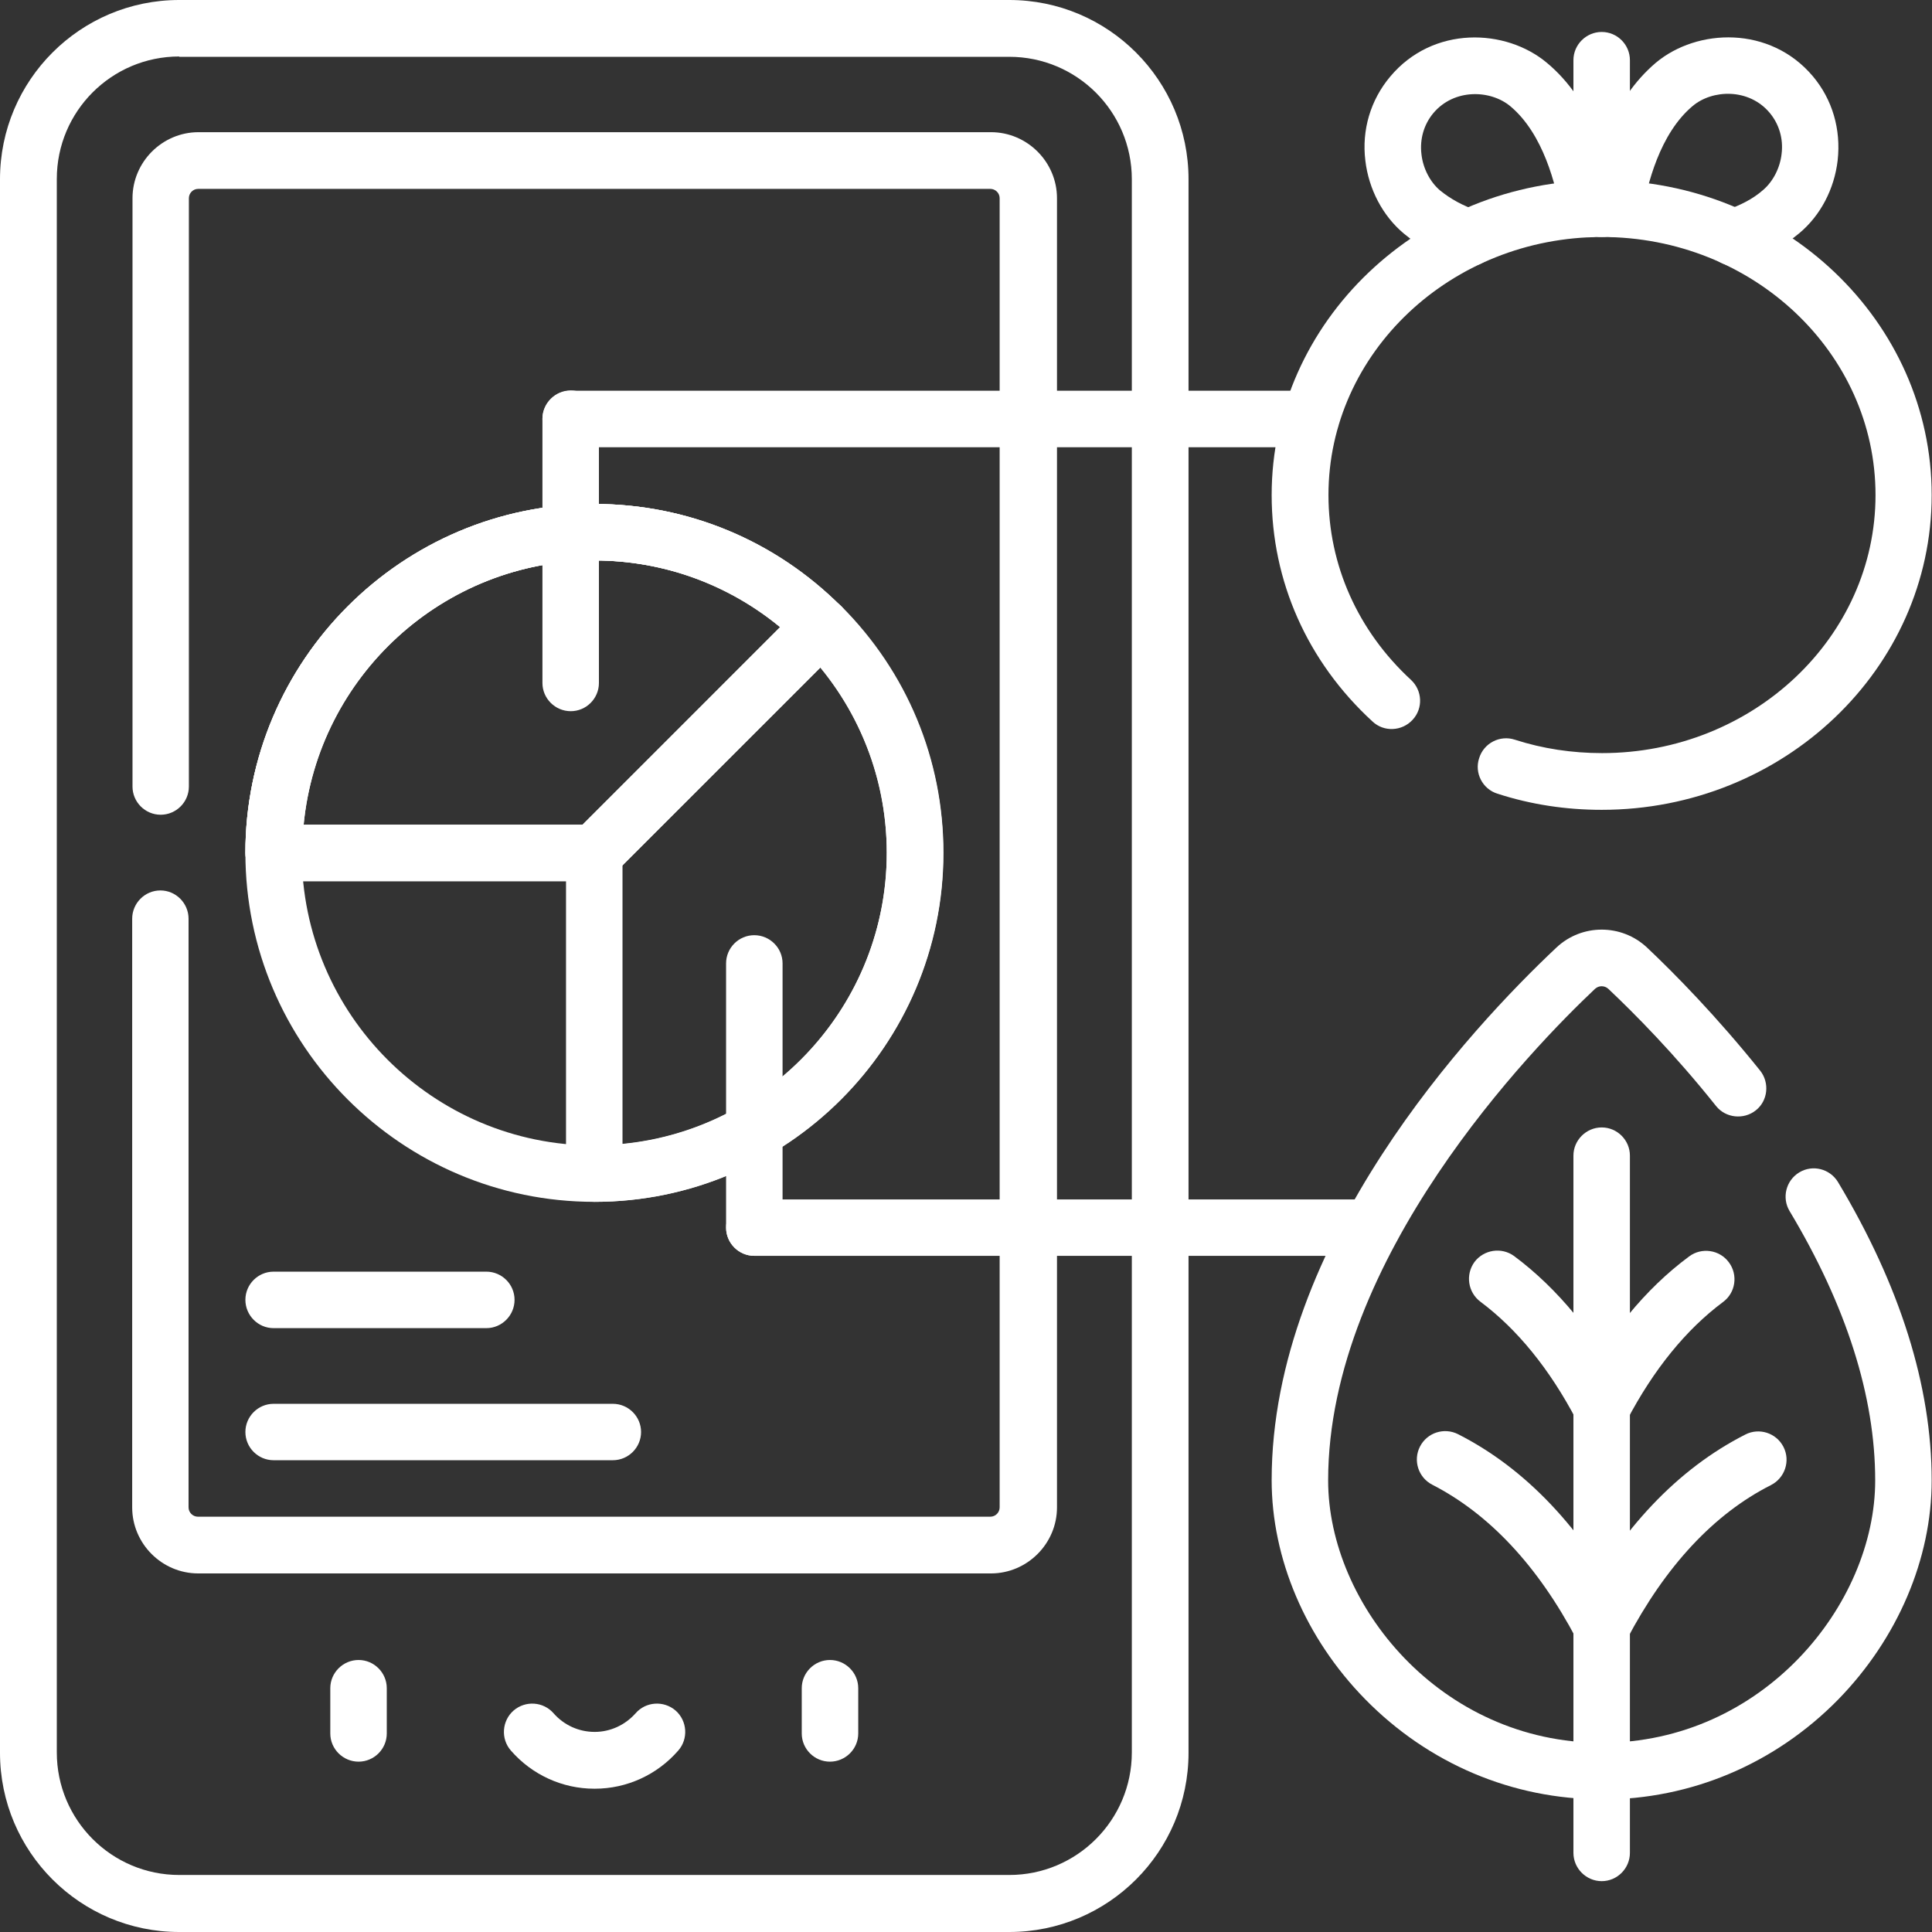 <?xml version="1.0" encoding="UTF-8"?>
<svg xmlns="http://www.w3.org/2000/svg" xmlns:xlink="http://www.w3.org/1999/xlink" width="72px" height="72px" viewBox="0 0 72 72" version="1.1">
<rect x="0" y="0" width="72" height="72" fill="#333333" stroke="none"/>
<g id="surface1">
<path style=" stroke:none;fill-rule:nonzero;fill:rgb(100%,100%,100%);fill-opacity:1;" d="M 37.613 72 L 6.68 72 C 2.992 72 0 69.008 0 65.32 L 0 6.68 C 0 2.992 2.992 0 6.68 0 L 37.613 0 C 41.301 0 44.293 2.992 44.293 6.68 L 44.293 65.32 C 44.293 69.008 41.301 72 37.613 72 Z M 6.68 2.105 C 4.16 2.105 2.117 4.148 2.117 6.668 L 2.117 65.309 C 2.117 67.828 4.16 69.875 6.68 69.875 L 37.613 69.875 C 40.133 69.875 42.18 67.828 42.18 65.309 L 42.18 6.68 C 42.18 4.16 40.133 2.117 37.613 2.117 L 6.68 2.117 Z M 6.68 2.105 "/>
<path style=" stroke:none;fill-rule:nonzero;fill:rgb(100%,100%,100%);fill-opacity:1;" d="M 36.906 58.637 L 7.387 58.637 C 6.035 58.637 4.926 57.527 4.926 56.176 L 4.926 34.238 C 4.926 33.66 5.398 33.184 5.977 33.184 C 6.555 33.184 7.027 33.66 7.027 34.238 L 7.027 56.176 C 7.027 56.371 7.191 56.523 7.375 56.523 L 36.906 56.523 C 37.105 56.523 37.254 56.359 37.254 56.176 L 37.254 7.387 C 37.254 7.191 37.094 7.039 36.906 7.039 L 7.387 7.039 C 7.191 7.039 7.039 7.199 7.039 7.387 L 7.039 29.312 C 7.039 29.891 6.566 30.363 5.988 30.363 C 5.41 30.363 4.938 29.891 4.938 29.312 L 4.938 7.387 C 4.938 6.035 6.047 4.926 7.398 4.926 L 36.93 4.926 C 38.281 4.926 39.391 6.035 39.391 7.387 L 39.391 56.176 C 39.391 57.527 38.281 58.637 36.93 58.637 Z M 36.906 58.637 "/>
<path style=" stroke:none;fill-rule:nonzero;fill:rgb(100%,100%,100%);fill-opacity:1;" d="M 22.148 44.789 C 14.98 44.789 9.145 38.953 9.145 31.785 C 9.145 24.621 14.98 18.781 22.148 18.781 C 29.312 18.781 35.152 24.621 35.152 31.785 C 35.152 38.953 29.312 44.789 22.148 44.789 Z M 22.148 20.887 C 16.137 20.887 11.246 25.777 11.246 31.785 C 11.246 37.797 16.137 42.688 22.148 42.688 C 28.156 42.688 33.047 37.797 33.047 31.785 C 33.047 25.777 28.156 20.887 22.148 20.887 Z M 22.148 20.887 "/>
<path style=" stroke:none;fill-rule:nonzero;fill:rgb(100%,100%,100%);fill-opacity:1;" d="M 22.148 32.84 L 10.195 32.84 C 9.617 32.84 9.145 32.363 9.145 31.785 C 9.145 24.621 14.98 18.781 22.148 18.781 C 25.625 18.781 28.887 20.137 31.348 22.598 C 31.543 22.793 31.66 23.059 31.66 23.348 C 31.66 23.637 31.543 23.891 31.348 24.102 L 22.898 32.551 C 22.703 32.746 22.438 32.863 22.148 32.863 Z M 11.305 30.734 L 21.719 30.734 L 29.082 23.371 C 27.141 21.766 24.711 20.887 22.16 20.887 C 16.508 20.887 11.848 25.211 11.316 30.734 Z M 11.305 30.734 "/>
<path style=" stroke:none;fill-rule:nonzero;fill:rgb(100%,100%,100%);fill-opacity:1;" d="M 22.148 44.789 C 21.57 44.789 21.094 44.316 21.094 43.738 L 21.094 31.785 C 21.094 31.508 21.211 31.242 21.406 31.035 L 29.855 22.586 C 30.273 22.168 30.93 22.168 31.348 22.586 C 33.809 25.047 35.16 28.309 35.16 31.785 C 35.16 38.953 29.324 44.789 22.16 44.789 Z M 23.199 32.215 L 23.199 42.629 C 28.711 42.098 33.047 37.438 33.047 31.785 C 33.047 29.23 32.168 26.805 30.562 24.863 L 23.199 32.227 Z M 23.199 32.215 "/>
<path style=" stroke:none;fill-rule:nonzero;fill:rgb(100%,100%,100%);fill-opacity:1;" d="M 22.148 32.84 L 10.195 32.84 C 9.617 32.84 9.145 32.363 9.145 31.785 C 9.145 24.621 14.98 18.781 22.148 18.781 C 25.625 18.781 28.887 20.137 31.348 22.598 C 31.543 22.793 31.66 23.059 31.66 23.348 C 31.66 23.637 31.543 23.891 31.348 24.102 L 22.898 32.551 C 22.703 32.746 22.438 32.863 22.148 32.863 Z M 11.305 30.734 L 21.719 30.734 L 29.082 23.371 C 27.141 21.766 24.711 20.887 22.16 20.887 C 16.508 20.887 11.848 25.211 11.316 30.734 Z M 11.305 30.734 "/>
<path style=" stroke:none;fill-rule:nonzero;fill:rgb(100%,100%,100%);fill-opacity:1;" d="M 18.125 49.496 L 10.195 49.496 C 9.617 49.496 9.145 49.02 9.145 48.441 C 9.145 47.863 9.617 47.391 10.195 47.391 L 18.125 47.391 C 18.703 47.391 19.176 47.863 19.176 48.441 C 19.176 49.02 18.703 49.496 18.125 49.496 Z M 18.125 49.496 "/>
<path style=" stroke:none;fill-rule:nonzero;fill:rgb(100%,100%,100%);fill-opacity:1;" d="M 22.84 54.418 L 10.195 54.418 C 9.617 54.418 9.145 53.945 9.145 53.367 C 9.145 52.789 9.617 52.316 10.195 52.316 L 22.84 52.316 C 23.418 52.316 23.891 52.789 23.891 53.367 C 23.891 53.945 23.418 54.418 22.84 54.418 Z M 22.84 54.418 "/>
<path style=" stroke:none;fill-rule:nonzero;fill:rgb(100%,100%,100%);fill-opacity:1;" d="M 21.27 26.504 C 20.691 26.504 20.215 26.031 20.215 25.453 L 20.215 15.605 C 20.215 15.027 20.691 14.551 21.27 14.551 C 21.848 14.551 22.32 15.027 22.32 15.605 L 22.32 25.453 C 22.32 26.031 21.848 26.504 21.27 26.504 Z M 21.27 26.504 "/>
<path style=" stroke:none;fill-rule:nonzero;fill:rgb(100%,100%,100%);fill-opacity:1;" d="M 48.848 16.668 L 21.27 16.668 C 20.691 16.668 20.215 16.195 20.215 15.617 C 20.215 15.039 20.691 14.562 21.27 14.562 L 48.848 14.562 C 49.426 14.562 49.898 15.039 49.898 15.617 C 49.898 16.195 49.426 16.668 48.848 16.668 Z M 48.848 16.668 "/>
<path style=" stroke:none;fill-rule:nonzero;fill:rgb(100%,100%,100%);fill-opacity:1;" d="M 28.109 46.801 C 27.531 46.801 27.059 46.328 27.059 45.75 L 27.059 35.902 C 27.059 35.324 27.531 34.852 28.109 34.852 C 28.688 34.852 29.164 35.324 29.164 35.902 L 29.164 45.75 C 29.164 46.328 28.688 46.801 28.109 46.801 Z M 28.109 46.801 "/>
<path style=" stroke:none;fill-rule:nonzero;fill:rgb(100%,100%,100%);fill-opacity:1;" d="M 51.125 46.801 L 28.109 46.801 C 27.531 46.801 27.059 46.328 27.059 45.75 C 27.059 45.172 27.531 44.699 28.109 44.699 L 51.125 44.699 C 51.703 44.699 52.176 45.172 52.176 45.75 C 52.176 46.328 51.703 46.801 51.125 46.801 Z M 51.125 46.801 "/>
<path style=" stroke:none;fill-rule:nonzero;fill:rgb(100%,100%,100%);fill-opacity:1;" d="M 13.363 65.652 C 12.785 65.652 12.309 65.18 12.309 64.602 L 12.309 62.914 C 12.309 62.336 12.785 61.863 13.363 61.863 C 13.941 61.863 14.414 62.336 14.414 62.914 L 14.414 64.602 C 14.414 65.18 13.941 65.652 13.363 65.652 Z M 13.363 65.652 "/>
<path style=" stroke:none;fill-rule:nonzero;fill:rgb(100%,100%,100%);fill-opacity:1;" d="M 30.93 65.652 C 30.352 65.652 29.879 65.18 29.879 64.602 L 29.879 62.914 C 29.879 62.336 30.352 61.863 30.93 61.863 C 31.508 61.863 31.984 62.336 31.984 62.914 L 31.984 64.602 C 31.984 65.18 31.508 65.652 30.93 65.652 Z M 30.93 65.652 "/>
<path style=" stroke:none;fill-rule:nonzero;fill:rgb(100%,100%,100%);fill-opacity:1;" d="M 22.148 66.66 C 20.957 66.66 19.824 66.141 19.039 65.238 C 18.656 64.801 18.703 64.129 19.141 63.746 C 19.582 63.367 20.25 63.41 20.633 63.852 C 21.016 64.289 21.57 64.543 22.16 64.543 C 22.746 64.543 23.293 64.289 23.684 63.852 C 24.066 63.41 24.734 63.367 25.176 63.746 C 25.613 64.129 25.66 64.801 25.277 65.238 C 24.492 66.141 23.359 66.66 22.168 66.66 Z M 22.148 66.66 "/>
<path style=" stroke:none;fill-rule:nonzero;fill:rgb(100%,100%,100%);fill-opacity:1;" d="M 59.691 67.055 C 56.359 67.055 53.227 65.723 50.871 63.32 C 48.652 61.055 47.391 58.082 47.391 55.16 C 47.391 46.27 54.812 38.316 58.004 35.312 C 58.949 34.422 60.43 34.422 61.379 35.312 C 62.406 36.281 63.965 37.867 65.598 39.902 C 65.953 40.352 65.887 41.023 65.434 41.379 C 64.984 41.738 64.312 41.668 63.953 41.219 C 62.406 39.277 60.914 37.773 59.934 36.848 C 59.793 36.723 59.586 36.723 59.445 36.848 C 57.113 39.047 49.496 46.871 49.496 55.172 C 49.496 59.793 53.68 64.949 59.691 64.949 C 65.699 64.949 69.883 59.793 69.883 55.172 C 69.883 52.039 68.809 48.664 66.695 45.137 C 66.395 44.641 66.555 43.992 67.055 43.691 C 67.551 43.391 68.195 43.555 68.496 44.051 C 70.809 47.91 71.988 51.656 71.988 55.172 C 71.988 58.094 70.719 61.066 68.508 63.332 C 66.152 65.734 63.02 67.062 59.691 67.062 Z M 59.691 67.055 "/>
<path style=" stroke:none;fill-rule:nonzero;fill:rgb(100%,100%,100%);fill-opacity:1;" d="M 59.691 53.496 C 59.309 53.496 58.949 53.285 58.754 52.93 C 57.746 51.008 56.535 49.531 55.172 48.512 C 54.707 48.164 54.605 47.508 54.949 47.031 C 55.297 46.57 55.957 46.465 56.43 46.812 C 58.047 48.016 59.469 49.738 60.625 51.934 C 60.902 52.453 60.695 53.09 60.188 53.355 C 60.023 53.438 59.863 53.484 59.691 53.484 Z M 59.691 53.496 "/>
<path style=" stroke:none;fill-rule:nonzero;fill:rgb(100%,100%,100%);fill-opacity:1;" d="M 59.691 61.656 C 59.309 61.656 58.949 61.445 58.754 61.09 C 57.309 58.348 55.492 56.418 53.379 55.332 C 52.859 55.066 52.652 54.43 52.918 53.91 C 53.184 53.391 53.816 53.184 54.34 53.449 C 56.859 54.73 58.973 56.961 60.625 60.094 C 60.902 60.613 60.695 61.25 60.188 61.516 C 60.023 61.598 59.863 61.645 59.691 61.645 Z M 59.691 61.656 "/>
<path style=" stroke:none;fill-rule:nonzero;fill:rgb(100%,100%,100%);fill-opacity:1;" d="M 59.691 53.496 C 59.527 53.496 59.355 53.461 59.191 53.367 C 58.672 53.09 58.477 52.453 58.754 51.945 C 59.91 49.75 61.32 48.027 62.949 46.824 C 63.41 46.477 64.082 46.57 64.43 47.043 C 64.777 47.508 64.684 48.176 64.211 48.523 C 62.844 49.543 61.633 51.02 60.625 52.941 C 60.441 53.297 60.07 53.508 59.691 53.508 Z M 59.691 53.496 "/>
<path style=" stroke:none;fill-rule:nonzero;fill:rgb(100%,100%,100%);fill-opacity:1;" d="M 59.691 61.656 C 59.527 61.656 59.355 61.621 59.191 61.527 C 58.672 61.25 58.477 60.613 58.754 60.105 C 60.406 56.973 62.523 54.742 65.043 53.461 C 65.562 53.195 66.199 53.402 66.465 53.922 C 66.73 54.441 66.52 55.078 66 55.344 C 63.875 56.418 62.07 58.359 60.625 61.102 C 60.441 61.457 60.07 61.668 59.691 61.668 Z M 59.691 61.656 "/>
<path style=" stroke:none;fill-rule:nonzero;fill:rgb(100%,100%,100%);fill-opacity:1;" d="M 59.691 70.105 C 59.113 70.105 58.637 69.629 58.637 69.051 L 58.637 43.066 C 58.637 42.492 59.113 42.016 59.691 42.016 C 60.27 42.016 60.742 42.492 60.742 43.066 L 60.742 69.051 C 60.742 69.629 60.27 70.105 59.691 70.105 Z M 59.691 70.105 "/>
<path style=" stroke:none;fill-rule:nonzero;fill:rgb(100%,100%,100%);fill-opacity:1;" d="M 54.766 9.906 C 54.648 9.906 54.547 9.883 54.43 9.848 C 53.609 9.57 52.895 9.188 52.316 8.703 C 51.531 8.047 51.008 7.051 50.883 5.988 C 50.742 4.844 51.078 3.723 51.809 2.855 C 53.402 0.949 56.117 1.051 57.656 2.348 C 59.32 3.734 59.98 5.977 60.246 7.617 C 60.336 8.195 59.945 8.738 59.379 8.832 C 58.801 8.922 58.258 8.531 58.164 7.965 C 57.992 6.914 57.516 4.992 56.293 3.965 C 55.551 3.34 54.188 3.293 53.414 4.219 C 53.066 4.637 52.906 5.18 52.973 5.746 C 53.031 6.277 53.297 6.785 53.668 7.098 C 54.051 7.41 54.523 7.676 55.09 7.859 C 55.645 8.047 55.945 8.645 55.762 9.188 C 55.609 9.629 55.203 9.918 54.754 9.918 Z M 54.766 9.906 "/>
<path style=" stroke:none;fill-rule:nonzero;fill:rgb(100%,100%,100%);fill-opacity:1;" d="M 64.613 9.906 C 64.176 9.906 63.758 9.629 63.609 9.176 C 63.422 8.621 63.723 8.035 64.277 7.848 C 64.844 7.664 65.332 7.41 65.699 7.086 C 66.07 6.773 66.336 6.266 66.395 5.734 C 66.465 5.168 66.301 4.625 65.953 4.207 C 65.18 3.281 63.816 3.328 63.078 3.953 C 61.852 4.98 61.379 6.902 61.203 7.953 C 61.113 8.531 60.566 8.91 59.992 8.82 C 59.414 8.727 59.031 8.184 59.125 7.605 C 59.391 5.977 60.059 3.734 61.711 2.336 C 63.25 1.051 65.965 0.949 67.562 2.844 C 68.289 3.711 68.613 4.82 68.484 5.977 C 68.359 7.051 67.84 8.035 67.055 8.691 C 66.477 9.176 65.758 9.57 64.938 9.836 C 64.82 9.871 64.719 9.895 64.602 9.895 Z M 64.613 9.906 "/>
<path style=" stroke:none;fill-rule:nonzero;fill:rgb(100%,100%,100%);fill-opacity:1;" d="M 59.691 8.832 C 59.113 8.832 58.637 8.355 58.637 7.777 L 58.637 2.242 C 58.637 1.664 59.113 1.191 59.691 1.191 C 60.27 1.191 60.742 1.664 60.742 2.242 L 60.742 7.777 C 60.742 8.355 60.27 8.832 59.691 8.832 Z M 59.691 8.832 "/>
<path style=" stroke:none;fill-rule:nonzero;fill:rgb(100%,100%,100%);fill-opacity:1;" d="M 59.691 30.18 C 58.359 30.18 57.055 29.984 55.805 29.578 C 55.25 29.406 54.938 28.805 55.125 28.25 C 55.297 27.695 55.898 27.383 56.453 27.566 C 57.492 27.902 58.59 28.066 59.703 28.066 C 65.32 28.066 69.895 23.754 69.895 18.449 C 69.895 13.141 65.32 8.832 59.703 8.832 C 54.082 8.832 49.508 13.141 49.508 18.449 C 49.508 21.059 50.605 23.512 52.582 25.336 C 53.008 25.73 53.043 26.398 52.641 26.828 C 52.246 27.254 51.574 27.289 51.148 26.887 C 48.719 24.656 47.391 21.66 47.391 18.449 C 47.391 11.988 52.918 6.715 59.691 6.715 C 66.465 6.715 71.988 11.977 71.988 18.449 C 71.988 24.922 66.465 30.18 59.691 30.18 Z M 59.691 30.18 "/>
</g>
</svg>
